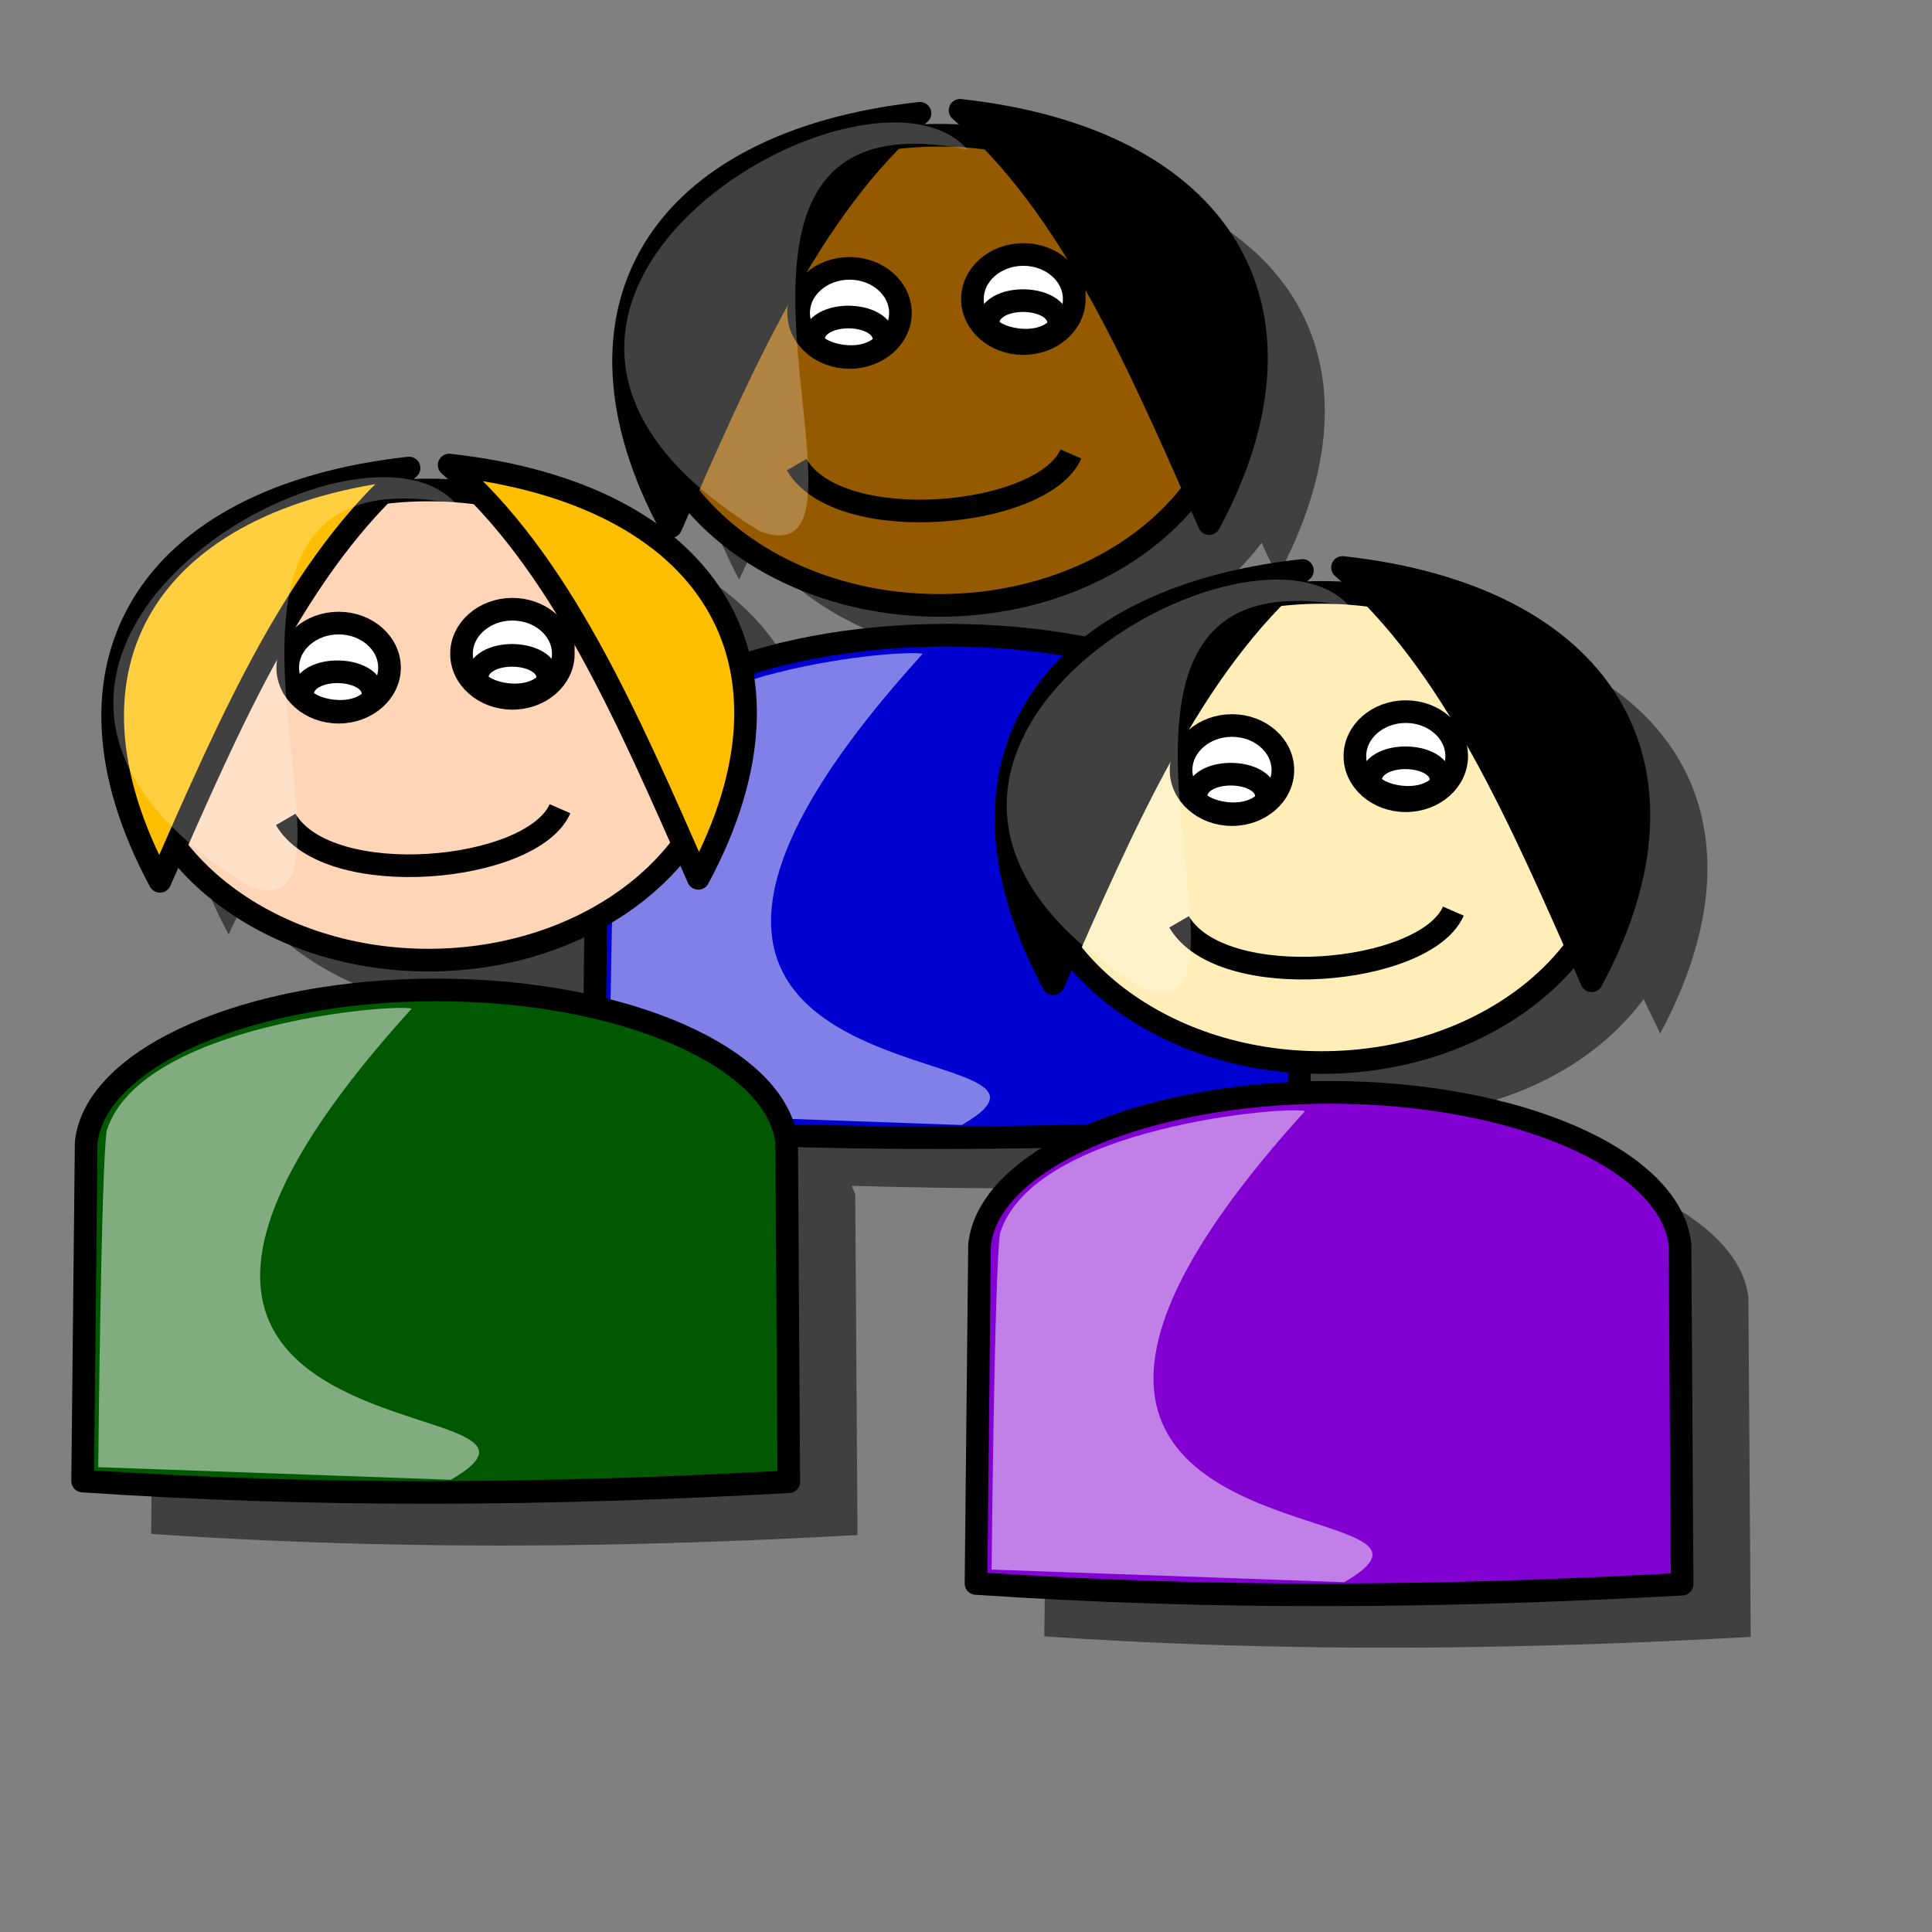 <svg height="106.667" width="106.667" xmlns="http://www.w3.org/2000/svg"><rect width="100%" height="100%" fill="#808080" stroke="none"/><defs><linearGradient id="a"><stop offset="0"/><stop offset="1" stop-color="#fff"/></linearGradient></defs><path d="M56.781 9.031c.53.457.944 1.06 1.438 1.563a20.311 20.311 0 0 0-2.032-.156c-.615-.352-1.345-.57-2.156-.657.194-.178.333-.422.532-.594-8.15.898-13.395 4.31-15.376 9.22-.108.224-.19.457-.28.687-.122.369-.292.709-.376 1.093-.224.889-.343 1.782-.25 2.72 0 2.772.768 5.814 2.532 9.093.298-.679.61-1.265.906-1.938 2.86 3.758 8.014 6.282 13.937 6.282 5.973 0 11.156-2.565 14-6.375.288.651.586 1.217.875 1.875 6.43-11.951.66-21.226-13.75-22.813zM28.594 28.594c.538.465.967 1.081 1.468 1.593A20.377 20.377 0 0 0 28 30.032c-.616-.36-1.339-.565-2.156-.656.193-.178.332-.422.531-.594-8.138.896-13.388 4.289-15.375 9.188-.117.24-.216.473-.313.718-.125.385-.289.755-.374 1.157-.208.861-.31 1.75-.22 2.656.001 2.773.768 5.815 2.532 9.094.295-.67.613-1.242.906-1.907 2.866 3.738 8.003 6.25 13.906 6.25 3.433 0 6.621-.84 9.25-2.28l-.062 5c-2.658-.63-5.55-1.063-8.75-1.063-10.382 0-18.848 3.717-19.344 8.406l-.187 18.688c13.17.888 25.655.8 39 .062L47.219 66c-.02-.186-.144-.349-.188-.531 5.777.168 11.63.19 17.438.031-3.8 1.535-6.333 3.685-6.594 6.156l-.219 18.688c13.17.888 25.656.769 39 .031l-.125-18.719c-.495-4.689-8.962-8.406-19.344-8.406-.588 0-1.081.133-1.656.156L75.5 61.5c.42.026.821.094 1.25.094 5.991 0 11.162-2.608 14-6.438.293.664.611 1.237.906 1.907 6.43-11.951.66-21.226-13.75-22.813.538.465.967 1.082 1.469 1.594a20.377 20.377 0 0 0-2.063-.157c-.622-.363-1.33-.567-2.156-.656.194-.178.333-.422.531-.593-5.085.56-9.034 2.087-11.812 4.343A38.919 38.919 0 0 0 56.094 38c-4.371 0-8.23.758-11.469 1.875-1.188-6.032-6.78-10.262-16.031-11.281z" fill-rule="evenodd" fill-opacity=".5"/><path d="M68.18 20.446c0 7.164-7.312 12.978-16.32 12.978-9.009 0-16.32-5.814-16.32-12.978S42.85 7.467 51.86 7.467c9.008 0 16.32 5.815 16.32 12.979z" fill="#955900" fill-rule="evenodd" stroke="#000" stroke-width="1.25" stroke-linejoin="round"/><path d="M52.303 35.069c-10.382 0-18.842 3.738-19.337 8.427l-.196 18.687c13.17.888 25.643.776 38.987.038l-.117-18.725c-.496-4.689-8.955-8.427-19.337-8.427z" fill="#0000d1" fill-rule="evenodd" stroke="#000" stroke-width="1.25" stroke-linejoin="round"/><path d="M50.792 6.256c-6.151 5.314-9.8 13.838-13.754 22.817-6.43-11.951-.655-21.23 13.754-22.817zM53.007 6.09c6.152 5.315 9.8 13.839 13.754 22.817 6.43-11.95.655-21.23-13.754-22.816z" fill-rule="evenodd" stroke="#000" stroke-width="1.25" stroke-linejoin="round"/><path d="M49.713 17.275c0 1.358-1.259 2.46-2.81 2.46-1.551 0-2.81-1.102-2.81-2.46 0-1.357 1.259-2.459 2.81-2.459 1.551 0 2.81 1.102 2.81 2.46z" fill="#fff" fill-rule="evenodd" stroke="#000" stroke-width="1.25"/><path d="M44.911 18.87c-.154-1.918 4.326-1.77 3.863.147-1.082 1.18-3.554.59-3.863-.147z" fill="none" stroke="#000" stroke-width="1.25" stroke-linejoin="round"/><path d="M59.31 16.51c0 1.357-1.26 2.459-2.81 2.459-1.552 0-2.811-1.102-2.811-2.46 0-1.357 1.26-2.458 2.81-2.458 1.552 0 2.81 1.101 2.81 2.459z" fill="#fff" fill-rule="evenodd" stroke="#000" stroke-width="1.25"/><path d="M54.553 17.964c-.154-1.917 4.326-1.77 3.863.147-1.082 1.18-3.554.59-3.863-.147z" fill="none" stroke="#000" stroke-width="1.25" stroke-linejoin="round"/><path d="M43.984 25.654c2.318 3.982 13.597 2.95 15.142-.59" fill="none" stroke="#000" stroke-width="1.25"/><path d="M50.937 36.104c-.773-.297-14.988.795-16.842 6.75-.309 2.185-.463 18.564-.463 18.564l19.468.695c9.116-5.261-25.803 0-2.163-26.009z" fill="#fff" fill-rule="evenodd" fill-opacity=".5"/><path d="M53.41 8.25C47.846 1.91 21.888 17.1 41.974 29.342c8.035 2.95-6.49-24.63 11.434-21.09z" fill="#fff" fill-rule="evenodd" fill-opacity=".25"/><path d="M39.972 40.031c0 7.164-7.312 12.978-16.32 12.978-9.01 0-16.32-5.814-16.32-12.978s7.31-12.978 16.32-12.978c9.008 0 16.32 5.814 16.32 12.978z" fill="#ffd5b7" fill-rule="evenodd" stroke="#000" stroke-width="1.25" stroke-linejoin="round"/><path d="M24.095 54.654c-10.382 0-18.842 3.739-19.337 8.428l-.196 18.687c13.17.888 25.643.775 38.987.037l-.117-18.724c-.496-4.69-8.955-8.428-19.337-8.428z" fill="#005900" fill-rule="evenodd" stroke="#000" stroke-width="1.25" stroke-linejoin="round"/><path d="M22.584 25.841c-6.152 5.314-9.8 13.839-13.754 22.817-6.43-11.95-.655-21.23 13.754-22.817zM24.799 25.676c6.151 5.314 9.8 13.838 13.754 22.817 6.43-11.95.655-21.23-13.754-22.817z" fill="#ffbf00" fill-rule="evenodd" stroke="#000" stroke-width="1.25" stroke-linejoin="round"/><path d="M21.505 36.861c0 1.357-1.259 2.459-2.81 2.459-1.551 0-2.81-1.102-2.81-2.459s1.259-2.46 2.81-2.46c1.551 0 2.81 1.103 2.81 2.46z" fill="#fff" fill-rule="evenodd" stroke="#000" stroke-width="1.25"/><path d="M16.703 38.455c-.155-1.917 4.326-1.77 3.863.148-1.082 1.18-3.554.59-3.863-.148z" fill="none" stroke="#000" stroke-width="1.25" stroke-linejoin="round"/><path d="M31.102 36.095c0 1.358-1.26 2.46-2.81 2.46-1.552 0-2.811-1.102-2.811-2.46 0-1.357 1.259-2.459 2.81-2.459 1.552 0 2.81 1.102 2.81 2.46z" fill="#fff" fill-rule="evenodd" stroke="#000" stroke-width="1.25"/><path d="M26.345 37.55c-.155-1.918 4.326-1.77 3.863.147-1.082 1.18-3.554.59-3.863-.148z" fill="none" stroke="#000" stroke-width="1.25" stroke-linejoin="round"/><path d="M15.776 45.24c2.317 3.982 13.597 2.95 15.142-.59" fill="none" stroke="#000" stroke-width="1.25"/><path d="M22.729 55.69c-.773-.298-14.988.794-16.842 6.75-.309 2.184-.463 18.564-.463 18.564l19.468.695c9.116-5.262-25.803 0-2.163-26.01z" fill="#fff" fill-rule="evenodd" fill-opacity=".5"/><path d="M25.201 27.836c-5.562-6.342-31.52 8.85-11.434 21.09 8.035 2.95-6.49-24.63 11.434-21.09z" fill="#fff" fill-rule="evenodd" fill-opacity=".25"/><path d="M89.295 45.685c0 7.164-7.311 12.978-16.32 12.978s-16.32-5.814-16.32-12.978 7.311-12.978 16.32-12.978 16.32 5.814 16.32 12.978z" fill="#ffeeb7" fill-rule="evenodd" stroke="#000" stroke-width="1.25" stroke-linejoin="round"/><path d="M73.418 60.309c-10.382 0-18.842 3.738-19.337 8.427l-.195 18.687c13.17.888 25.642.776 38.986.038l-.117-18.725c-.496-4.69-8.955-8.427-19.337-8.427z" fill="#8200d1" fill-rule="evenodd" stroke="#000" stroke-width="1.25" stroke-linejoin="round"/><path d="M71.907 31.495c-6.151 5.314-9.8 13.839-13.754 22.817-6.43-11.95-.655-21.23 13.754-22.817zM74.122 31.33c6.152 5.314 9.8 13.838 13.754 22.817 6.43-11.95.655-21.23-13.754-22.817z" fill-rule="evenodd" stroke="#000" stroke-width="1.25" stroke-linejoin="round"/><path d="M70.828 42.515c0 1.357-1.259 2.46-2.81 2.46-1.551 0-2.81-1.103-2.81-2.46s1.259-2.459 2.81-2.459c1.551 0 2.81 1.102 2.81 2.46z" fill="#fff" fill-rule="evenodd" stroke="#000" stroke-width="1.25"/><path d="M66.026 44.11c-.154-1.918 4.326-1.77 3.863.147-1.082 1.18-3.554.59-3.863-.148z" fill="none" stroke="#000" stroke-width="1.25" stroke-linejoin="round"/><path d="M80.425 41.75c0 1.357-1.26 2.459-2.81 2.459-1.552 0-2.81-1.102-2.81-2.46 0-1.357 1.258-2.459 2.81-2.459 1.55 0 2.81 1.102 2.81 2.46z" fill="#fff" fill-rule="evenodd" stroke="#000" stroke-width="1.25"/><path d="M75.668 43.204c-.154-1.918 4.327-1.77 3.863.147-1.082 1.18-3.554.59-3.863-.147z" fill="none" stroke="#000" stroke-width="1.25" stroke-linejoin="round"/><path d="M65.099 50.894c2.318 3.982 13.597 2.95 15.142-.59" fill="none" stroke="#000" stroke-width="1.25"/><path d="M72.052 61.344c-.773-.298-14.988.794-16.842 6.75-.309 2.184-.463 18.564-.463 18.564l19.468.695c9.116-5.261-25.803 0-2.163-26.009z" fill="#fff" fill-rule="evenodd" fill-opacity=".5"/><path d="M74.524 33.49c-5.562-6.342-31.52 8.85-11.434 21.091 8.035 2.95-6.49-24.63 11.434-21.09z" fill="#fff" fill-rule="evenodd" fill-opacity=".25"/></svg>